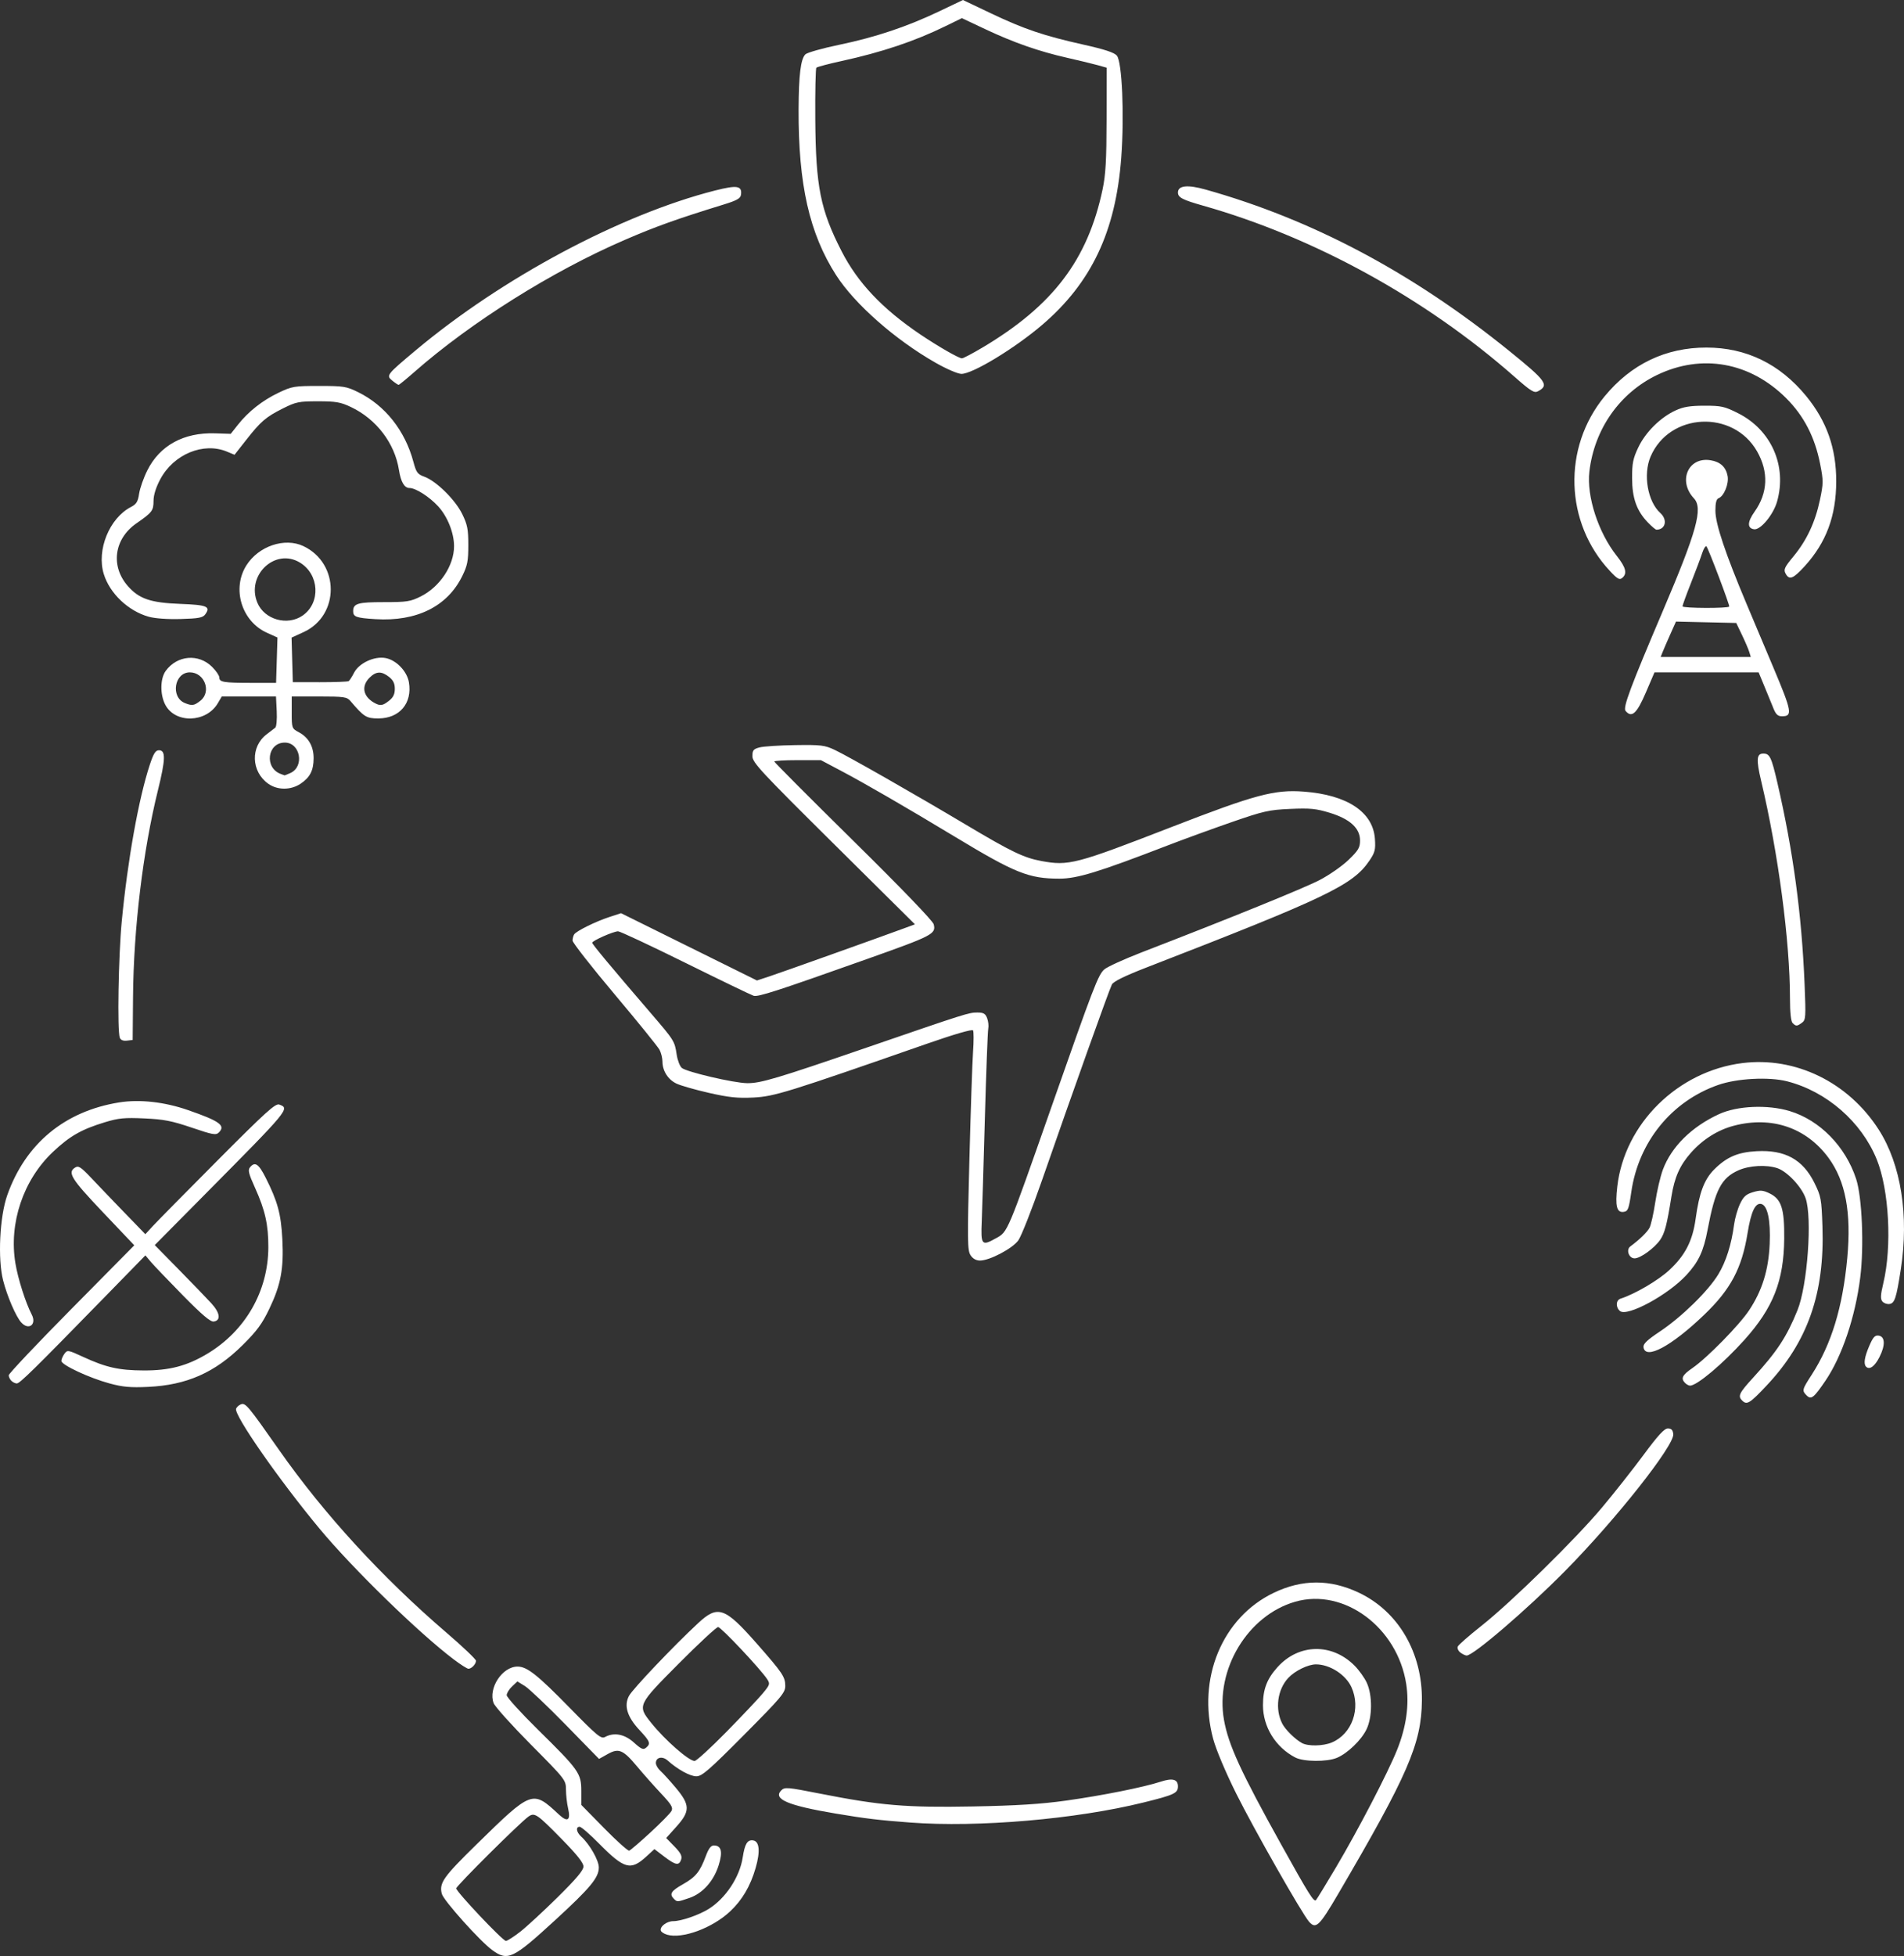 <?xml version="1.0" encoding="UTF-8"?>
<svg xmlns:inkscape="http://www.inkscape.org/namespaces/inkscape" xmlns:sodipodi="http://sodipodi.sourceforge.net/DTD/sodipodi-0.dtd" xmlns="http://www.w3.org/2000/svg" xmlns:svg="http://www.w3.org/2000/svg" width="229.647mm" height="235.801mm" viewBox="0 0 229.647 235.801" id="svg1" xml:space="preserve">
  <rect x="0" y="0" width="229.647" height="235.801" fill="#333333" stroke="none"/>
  <defs id="defs1"></defs>
  <g id="layer1" transform="translate(114.367,20.003)">
    <path style="fill:#ffffff" d="m -54.999,215.084 c -1.467,-1.064 -5.881,-5.989 -6.081,-6.786 -0.329,-1.31 0.174,-2.024 4.198,-5.962 6.692,-6.548 6.737,-6.565 9.913,-3.605 1.067,0.994 1.461,0.726 1.117,-0.758 -0.135,-0.582 -0.248,-1.586 -0.252,-2.231 -0.006,-1.158 -0.06,-1.226 -4.224,-5.424 -2.32,-2.338 -4.345,-4.59 -4.501,-5.005 -0.674,-1.793 1.042,-4.408 2.891,-4.405 1.138,0.002 2.385,0.987 6.265,4.951 3.345,3.416 3.802,3.794 4.282,3.537 1.101,-0.589 2.357,-0.347 3.483,0.67 0.877,0.793 1.128,0.901 1.456,0.629 0.597,-0.495 0.5,-0.759 -0.773,-2.12 -1.496,-1.599 -1.913,-2.955 -1.274,-4.141 0.449,-0.833 5.365,-6.003 8.325,-8.754 2.397,-2.228 3.226,-1.937 7.121,2.495 3.093,3.519 3.397,3.975 3.4,5.076 0.002,0.802 -0.489,1.384 -4.966,5.887 -4.241,4.266 -5.084,4.997 -5.759,4.997 -0.757,0 -2.268,-0.831 -3.453,-1.897 -0.632,-0.569 -1.43,-0.403 -1.43,0.297 0,0.253 0.255,0.687 0.567,0.964 0.312,0.277 1.145,1.195 1.852,2.039 1.721,2.056 1.73,2.808 0.056,4.67 l -1.229,1.367 0.991,1.015 c 0.751,0.769 0.948,1.15 0.814,1.572 -0.245,0.772 -0.671,0.7 -2.042,-0.347 l -1.183,-0.903 -0.984,0.902 c -1.883,1.725 -2.656,1.51 -5.715,-1.589 -1.088,-1.102 -2.13,-2.004 -2.315,-2.004 -0.511,0 -0.404,0.652 0.197,1.196 1.006,0.911 2.111,2.849 2.111,3.705 0,1.226 -1.019,2.456 -5.256,6.344 -5.122,4.7 -5.718,4.984 -7.603,3.618 z m 3.376,-2.208 c 0.777,-0.607 2.812,-2.484 4.522,-4.171 2.235,-2.205 3.109,-3.244 3.109,-3.695 0,-0.438 -0.78,-1.423 -2.58,-3.26 -3.025,-3.085 -3.312,-3.281 -4.057,-2.759 -0.999,0.699 -8.709,8.362 -8.709,8.655 0,0.406 5.605,6.334 5.988,6.334 0.173,0 0.95,-0.497 1.727,-1.104 z m 15.698,-11.965 c 1.25,-1.149 2.394,-2.314 2.541,-2.588 0.223,-0.417 0.012,-0.771 -1.277,-2.144 -0.849,-0.905 -2.124,-2.341 -2.833,-3.191 -1.717,-2.06 -2.243,-2.284 -3.581,-1.532 l -1.04,0.584 -4.02,-4.113 c -2.211,-2.262 -4.426,-4.365 -4.923,-4.671 l -0.903,-0.558 -0.646,0.607 c -0.355,0.334 -0.646,0.807 -0.646,1.052 0,0.245 1.681,2.099 3.735,4.121 4.989,4.91 5.261,5.294 5.261,7.422 v 1.683 l 2.755,2.805 c 1.515,1.543 2.878,2.762 3.029,2.71 0.151,-0.053 1.298,-1.036 2.548,-2.185 z m 9.173,-12.132 c 1.892,-1.928 3.861,-4.011 4.375,-4.629 0.873,-1.048 0.91,-1.163 0.544,-1.72 -0.813,-1.238 -5.568,-6.285 -5.921,-6.285 -0.203,0 -2.332,1.975 -4.732,4.388 -4.998,5.026 -5.017,5.068 -3.336,7.164 1.656,2.065 4.533,4.588 5.232,4.588 0.219,0 1.946,-1.578 3.838,-3.506 z m -7.167,24.45 c -0.353,-0.104 -0.686,-0.321 -0.739,-0.482 -0.16,-0.48 0.704,-1.148 1.485,-1.148 0.967,0 3.106,-0.737 4.289,-1.478 2.043,-1.279 3.736,-3.844 4.098,-6.207 0.251,-1.64 0.563,-2.153 1.25,-2.055 0.772,0.11 0.884,1.329 0.307,3.329 -0.632,2.189 -1.623,3.873 -3.089,5.244 -2.143,2.005 -5.766,3.338 -7.601,2.797 z m 77.441,-1.564 c -0.84,-0.951 -6.673,-11.203 -8.782,-15.438 -1.287,-2.584 -2.434,-5.305 -2.786,-6.611 -1.959,-7.26 1.088,-14.61 7.293,-17.594 3.452,-1.66 6.809,-1.666 10.291,-0.017 4.75,2.249 7.657,7.226 7.595,13.003 -0.056,5.199 -1.673,8.93 -10.123,23.349 -2.257,3.851 -2.665,4.238 -3.488,3.307 z m 3.247,-6.548 c 2.687,-4.533 6.292,-11.466 7.38,-14.193 1.111,-2.783 1.477,-5.435 1.093,-7.911 -1.061,-6.836 -7.51,-11.614 -13.393,-9.923 -5.731,1.647 -9.67,8.189 -8.586,14.257 0.538,3.013 2.033,6.264 6.917,15.047 3.361,6.043 3.926,6.942 4.185,6.656 0.114,-0.126 1.195,-1.896 2.403,-3.933 z m -4.904,-13.246 c -2.381,-1.232 -3.903,-3.696 -3.902,-6.313 10e-4,-1.926 0.479,-3.169 1.767,-4.595 2.554,-2.827 6.544,-2.904 9.27,-0.178 0.548,0.548 1.218,1.484 1.489,2.081 0.69,1.518 0.671,4.146 -0.04,5.615 -0.629,1.3 -2.293,2.897 -3.577,3.433 -1.194,0.499 -4.006,0.475 -5.006,-0.043 z m 4.399,-1.812 c 2.439,-1.022 3.536,-4.102 2.372,-6.664 -0.689,-1.517 -2.611,-2.752 -4.281,-2.752 -0.955,0 -2.539,0.775 -3.341,1.635 -1.312,1.406 -1.621,3.755 -0.725,5.508 0.371,0.726 1.541,1.881 2.37,2.338 0.743,0.41 2.549,0.377 3.606,-0.066 z m -79.356,18.842 c -0.571,-0.571 -0.339,-0.943 1.092,-1.75 1.543,-0.871 2.061,-1.51 2.769,-3.417 0.329,-0.886 0.615,-1.262 0.961,-1.262 0.911,0 1.096,0.757 0.583,2.386 -0.603,1.913 -1.934,3.399 -3.532,3.944 -1.47,0.501 -1.472,0.501 -1.872,0.1 z m 28.522,-9.191 c -3.762,-0.281 -5.42,-0.48 -8.996,-1.081 -5.785,-0.971 -7.615,-1.752 -6.565,-2.802 0.407,-0.407 0.73,-0.38 4.626,0.389 7.334,1.446 10.419,1.706 18.46,1.556 5.292,-0.099 8.229,-0.283 11.26,-0.706 4.331,-0.605 9.373,-1.613 11.402,-2.279 1.437,-0.472 2.092,-0.296 2.092,0.561 0,0.821 -0.441,1.028 -4.151,1.945 -8.158,2.017 -19.94,3.03 -28.129,2.418 z M -59.603,180.073 c -4.207,-3.17 -12.195,-10.943 -16.208,-15.771 -4.922,-5.923 -10.366,-13.742 -10.082,-14.482 0.075,-0.197 0.336,-0.434 0.58,-0.527 0.552,-0.212 0.849,0.144 4.612,5.51 5.4,7.701 12.404,15.344 20.155,21.993 1.974,1.693 3.589,3.228 3.589,3.41 0,0.403 -0.533,0.966 -0.913,0.965 -0.153,-6.3e-4 -0.933,-0.495 -1.733,-1.098 z m 121.373,-0.86 c -0.257,-0.195 -0.398,-0.519 -0.312,-0.719 0.085,-0.2 1.36,-1.317 2.832,-2.481 3.629,-2.87 11.316,-10.406 14.573,-14.287 1.465,-1.746 3.722,-4.604 5.014,-6.35 1.744,-2.357 2.498,-3.175 2.923,-3.175 0.418,0 0.595,0.183 0.652,0.678 0.157,1.348 -6.946,10.328 -13.074,16.53 -4.55,4.605 -11.059,10.19 -11.848,10.168 -0.161,-0.005 -0.503,-0.168 -0.76,-0.363 z m 33.99,-30.373 c -0.544,-0.544 -0.368,-0.909 1.336,-2.773 2.888,-3.159 4.021,-4.882 5.333,-8.11 1.208,-2.97 1.804,-11.185 0.982,-13.516 -0.489,-1.386 -2.228,-3.228 -3.418,-3.621 -1.319,-0.435 -3.356,-0.323 -4.668,0.257 -2.077,0.919 -2.825,2.354 -3.73,7.155 -0.492,2.611 -1.083,3.876 -2.56,5.478 -2.208,2.395 -7.134,5.063 -8.009,4.337 -0.542,-0.45 -0.506,-1.309 0.063,-1.491 1.73,-0.554 4.53,-2.193 5.878,-3.441 1.917,-1.775 2.816,-3.523 3.181,-6.184 0.432,-3.149 1.035,-4.751 2.242,-5.955 1.498,-1.496 2.835,-2.073 5.093,-2.198 3.441,-0.19 5.6,0.993 7,3.838 0.79,1.604 0.849,1.929 0.961,5.235 0.274,8.073 -1.775,13.908 -6.737,19.182 -2.027,2.155 -2.381,2.371 -2.947,1.805 z m 7.78,-0.618 c -0.586,-0.586 -0.561,-0.687 0.607,-2.495 2.383,-3.686 3.741,-8.144 4.29,-14.077 0.506,-5.473 -0.207,-9.282 -2.262,-12.073 -2.681,-3.642 -6.854,-5.06 -11.402,-3.875 -1.943,0.506 -3.761,1.648 -5.188,3.258 -1.337,1.508 -1.985,2.96 -2.354,5.273 -0.543,3.4 -0.808,4.423 -1.353,5.218 -0.693,1.012 -2.393,2.245 -3.093,2.245 -0.685,0 -1.057,-1.034 -0.517,-1.435 1.122,-0.833 2.031,-1.716 2.317,-2.25 0.177,-0.331 0.489,-1.713 0.693,-3.073 0.204,-1.359 0.619,-3.134 0.922,-3.943 1.033,-2.761 3.463,-5.162 6.767,-6.686 2.199,-1.014 5.882,-1.172 8.538,-0.366 3.63,1.103 6.714,4.254 8.001,8.176 0.719,2.191 0.967,8.137 0.496,11.879 -0.601,4.777 -2.194,9.5 -4.197,12.451 -1.404,2.068 -1.721,2.316 -2.264,1.773 z m -204.683,-1.445 c -2.46,-0.665 -5.821,-2.233 -5.821,-2.715 0,-0.198 0.165,-0.585 0.366,-0.86 0.354,-0.484 0.429,-0.472 2.265,0.375 2.757,1.271 4.316,1.62 7.291,1.632 3.105,0.013 5.222,-0.541 7.673,-2.01 4.598,-2.754 7.345,-7.538 7.367,-12.827 0.011,-2.715 -0.388,-4.494 -1.616,-7.206 -0.763,-1.684 -0.868,-2.118 -0.595,-2.447 0.597,-0.72 1.041,-0.426 1.888,1.252 1.441,2.855 1.854,4.375 2.011,7.397 0.185,3.569 -0.175,5.5 -1.57,8.413 -0.867,1.811 -1.495,2.663 -3.223,4.375 -3.353,3.322 -6.742,4.818 -11.406,5.035 -2.113,0.098 -3.045,0.015 -4.63,-0.414 z m 190.024,-0.053 c -0.551,-0.551 -0.353,-0.956 0.882,-1.805 1.768,-1.217 5.664,-5.188 6.847,-6.979 1.569,-2.376 2.331,-4.835 2.469,-7.965 0.127,-2.892 -0.259,-4.691 -1.039,-4.841 -0.708,-0.136 -1.212,0.953 -1.628,3.518 -0.689,4.248 -2.031,6.776 -5.225,9.84 -3.969,3.807 -7.105,5.485 -7.327,3.919 -0.057,-0.402 0.425,-0.863 1.999,-1.913 2.611,-1.743 5.81,-4.873 7.022,-6.871 0.937,-1.545 1.584,-3.591 1.909,-6.032 0.097,-0.728 0.412,-1.827 0.701,-2.443 0.424,-0.904 0.727,-1.181 1.571,-1.434 0.88,-0.264 1.193,-0.243 1.977,0.131 1.452,0.693 1.826,1.83 1.793,5.466 -0.045,5.089 -1.328,8.347 -4.814,12.224 -2.585,2.874 -5.706,5.499 -6.542,5.502 -0.153,5.4e-4 -0.421,-0.142 -0.595,-0.317 z M -112.996,146.459 c -0.175,-0.175 -0.318,-0.475 -0.318,-0.669 0,-0.193 3.407,-3.797 7.572,-8.009 l 7.572,-7.658 -3.801,-4.003 c -3.828,-4.032 -4.291,-4.78 -3.327,-5.377 0.403,-0.249 0.698,-0.055 1.969,1.294 0.823,0.873 2.62,2.748 3.994,4.166 l 2.498,2.579 0.914,-0.991 c 0.503,-0.545 4.016,-4.107 7.807,-7.914 5.85,-5.875 6.976,-6.892 7.437,-6.722 1.282,0.474 1.221,0.547 -8.802,10.662 l -6.221,6.278 2.932,2.983 c 1.612,1.641 3.367,3.459 3.899,4.041 1.053,1.152 1.172,2.067 0.283,2.194 -0.394,0.056 -1.416,-0.811 -3.741,-3.175 -1.759,-1.789 -3.492,-3.601 -3.851,-4.027 l -0.652,-0.775 -5.132,5.255 c -8.366,8.565 -10.016,10.185 -10.375,10.185 -0.187,0 -0.483,-0.143 -0.658,-0.318 z m 223.706,-1.702 c -0.327,-0.327 -0.201,-1.155 0.382,-2.509 0.453,-1.054 0.68,-1.303 1.124,-1.24 0.791,0.113 0.832,1.154 0.102,2.593 -0.57,1.124 -1.193,1.572 -1.609,1.156 z m -222.514,-5.33 c -0.642,-0.71 -1.697,-3.156 -2.188,-5.076 -0.663,-2.591 -0.414,-7.689 0.502,-10.276 2.199,-6.206 6.923,-10.121 13.486,-11.176 2.471,-0.397 5.457,-0.068 8.293,0.915 3.848,1.334 4.583,1.864 3.742,2.705 -0.349,0.349 -0.723,0.282 -3.277,-0.585 -2.394,-0.813 -3.362,-1.002 -5.704,-1.109 -2.402,-0.11 -3.108,-0.042 -4.756,0.458 -2.838,0.862 -4.246,1.665 -6.274,3.578 -3.584,3.381 -5.339,8.59 -4.528,13.439 0.315,1.885 1.227,4.744 1.968,6.172 0.622,1.2 -0.366,1.946 -1.263,0.954 z m 224.477,-2.535 c -0.251,-0.302 -0.227,-0.772 0.112,-2.196 1.06,-4.45 0.698,-11.261 -0.794,-14.932 -1.841,-4.53 -6.041,-8.189 -10.799,-9.408 -2.2,-0.564 -6.051,-0.362 -8.335,0.438 -5.621,1.967 -9.602,6.875 -10.47,12.909 -0.295,2.052 -0.395,2.313 -0.915,2.388 -0.841,0.122 -1.047,-0.697 -0.771,-3.07 0.88,-7.566 7.295,-13.888 15.083,-14.866 6.409,-0.805 12.796,2.314 16.457,8.038 2.682,4.193 3.655,10.362 2.654,16.825 -0.54,3.485 -0.737,4.087 -1.368,4.18 -0.294,0.043 -0.678,-0.094 -0.854,-0.306 z M 2.694,131.316 c -0.381,-0.581 -0.394,-1.703 -0.141,-11.443 0.154,-5.94 0.353,-11.833 0.442,-13.097 0.089,-1.263 0.087,-2.417 -0.003,-2.564 -0.101,-0.163 -2.247,0.459 -5.517,1.598 -16.905,5.893 -18.448,6.371 -20.962,6.498 -1.916,0.096 -2.966,-0.013 -5.375,-0.561 -1.647,-0.375 -3.408,-0.878 -3.914,-1.118 -1.021,-0.484 -1.69,-1.539 -1.692,-2.667 -8.9e-4,-0.407 -0.158,-1.04 -0.349,-1.406 -0.191,-0.366 -2.631,-3.378 -5.422,-6.693 -2.791,-3.315 -5.073,-6.23 -5.071,-6.478 0.002,-0.248 0.091,-0.584 0.198,-0.747 0.269,-0.41 2.582,-1.55 4.256,-2.097 l 1.393,-0.456 8.196,4.056 8.196,4.056 1.512,-0.497 c 1.339,-0.44 13.425,-4.752 16.408,-5.854 l 1.137,-0.42 -9.802,-9.713 c -8.775,-8.695 -9.802,-9.801 -9.802,-10.549 0,-0.72 0.119,-0.868 0.86,-1.064 0.473,-0.126 2.408,-0.251 4.299,-0.278 3.132,-0.045 3.559,0.007 4.776,0.581 1.648,0.778 9.615,5.318 15.916,9.071 5.386,3.208 6.894,3.932 8.994,4.32 3.303,0.611 4.133,0.394 15.69,-4.089 10.105,-3.919 12.44,-4.544 15.977,-4.276 5.239,0.397 8.346,2.46 8.571,5.691 0.091,1.306 0.008,1.638 -0.659,2.624 -1.998,2.953 -5.1,4.44 -26.868,12.878 -2.649,1.027 -3.998,1.689 -4.196,2.058 -0.308,0.576 -4.743,12.993 -8.437,23.623 -1.214,3.493 -2.499,6.749 -2.857,7.237 -0.724,0.987 -3.453,2.419 -4.611,2.42 -0.473,1.4e-4 -0.867,-0.222 -1.143,-0.644 z m 3.077,-2.046 c 1.431,-0.804 1.312,-0.522 6.728,-15.963 5.025,-14.328 5.593,-15.806 6.325,-16.444 0.359,-0.313 2.416,-1.25 4.571,-2.082 10.655,-4.113 19.476,-7.695 21.381,-8.681 1.164,-0.603 2.742,-1.7 3.506,-2.438 1.196,-1.155 1.389,-1.482 1.389,-2.346 0,-1.484 -1.225,-2.597 -3.679,-3.343 -1.632,-0.496 -2.354,-0.566 -4.745,-0.459 -2.566,0.114 -3.202,0.258 -7.054,1.591 -2.328,0.806 -5.841,2.085 -7.805,2.843 -8.253,3.183 -10.83,3.973 -12.973,3.973 -3.694,0 -5.327,-0.655 -12.64,-5.071 C -5.128,77.289 -10,74.468 -12.941,72.913 l -2.418,-1.279 h -2.808 c -1.544,0 -2.808,0.074 -2.808,0.165 0,0.091 4.288,4.392 9.528,9.557 5.831,5.748 9.594,9.653 9.697,10.066 0.294,1.17 -0.082,1.364 -8.113,4.214 -10.854,3.852 -13.079,4.572 -13.608,4.404 -0.301,-0.095 -4.005,-1.883 -8.231,-3.971 -4.226,-2.089 -7.878,-3.798 -8.115,-3.798 -0.557,0 -3.119,1.132 -3.119,1.378 -3.5e-4,0.184 2.24,2.875 7.06,8.48 2.838,3.3 2.882,3.37 3.127,5.009 0.102,0.682 0.382,1.403 0.621,1.602 0.591,0.491 6.239,1.81 7.859,1.836 1.618,0.026 3.558,-0.55 14.404,-4.279 12.074,-4.151 12.345,-4.237 13.376,-4.237 0.749,0 0.973,0.129 1.183,0.68 0.142,0.374 0.203,0.939 0.136,1.257 -0.067,0.317 -0.252,5.22 -0.41,10.896 -0.158,5.675 -0.326,11.212 -0.373,12.303 -0.127,2.91 -0.013,3.047 1.72,2.073 z M -99.918,105.097 c -0.317,-0.825 -0.164,-9.85 0.237,-14.039 0.709,-7.398 2.044,-14.835 3.391,-18.894 0.449,-1.353 0.684,-1.72 1.1,-1.72 0.823,0 0.794,1.085 -0.132,4.837 -1.81,7.335 -2.931,16.647 -3,24.9 l -0.043,5.188 -0.694,0.081 c -0.452,0.052 -0.752,-0.07 -0.86,-0.352 z m 201.764,-1.765 c -0.205,-0.205 -0.318,-1.263 -0.319,-2.977 -0.003,-6.897 -1.417,-17.552 -3.481,-26.235 -0.608,-2.558 -0.549,-3.279 0.266,-3.279 0.775,0 0.981,0.431 1.707,3.572 1.891,8.179 2.924,15.826 3.27,24.222 0.165,3.995 0.143,4.323 -0.313,4.656 -0.601,0.439 -0.727,0.444 -1.13,0.041 z M -82.012,74.479 c -2.077,-1.475 -2.167,-4.478 -0.178,-5.972 0.418,-0.314 0.879,-0.668 1.024,-0.786 0.146,-0.119 0.225,-1.01 0.176,-1.987 l -0.089,-1.772 h -3.27 -3.27 l -0.478,0.812 c -1.395,2.371 -5.14,2.474 -6.339,0.176 -0.643,-1.233 -0.616,-3.154 0.058,-4.077 1.382,-1.891 3.964,-2.111 5.599,-0.476 0.476,0.476 0.866,1.049 0.866,1.272 0,0.563 0.498,0.646 3.886,0.65 l 2.96,0.004 0.083,-2.736 0.083,-2.736 -1.278,-0.577 c -3.051,-1.377 -4.246,-5.306 -2.47,-8.119 1.469,-2.327 4.624,-3.391 6.881,-2.32 4.383,2.08 4.392,8.363 0.014,10.367 l -1.446,0.662 0.075,2.686 0.075,2.686 3.266,0.002 c 1.796,0.001 3.357,-0.057 3.469,-0.13 0.112,-0.073 0.407,-0.53 0.655,-1.015 0.594,-1.158 2.446,-2.02 3.797,-1.766 1.294,0.243 2.59,1.589 2.816,2.926 0.426,2.522 -1.129,4.354 -3.695,4.354 -1.432,0 -1.723,-0.182 -3.362,-2.103 -0.421,-0.493 -0.763,-0.543 -3.77,-0.543 h -3.307 v 1.924 c 0,1.908 0.007,1.928 0.878,2.397 1.155,0.622 1.768,1.71 1.763,3.128 -0.005,1.461 -0.433,2.3 -1.56,3.06 -1.186,0.799 -2.793,0.802 -3.912,0.008 z m 2.672,-1.293 c 1.726,-0.786 1.194,-3.668 -0.677,-3.668 -2.108,0 -2.5,3.041 -0.488,3.781 0.218,0.08 0.421,0.155 0.451,0.167 0.029,0.011 0.351,-0.115 0.714,-0.28 z m -10.858,-8.714 c 1.375,-1.082 0.505,-3.42 -1.273,-3.42 -1.873,0 -2.352,2.993 -0.592,3.702 0.871,0.351 1.106,0.315 1.865,-0.282 z m 22.754,0 c 0.506,-0.398 0.697,-0.792 0.697,-1.436 0,-0.644 -0.192,-1.038 -0.697,-1.436 -0.915,-0.72 -1.564,-0.692 -2.358,0.101 -1.005,1.005 -0.782,2.241 0.541,3 0.748,0.429 1.025,0.394 1.816,-0.229 z m -10.415,-10.273 c 2.19,-1.528 2.014,-4.95 -0.328,-6.378 -2.98,-1.817 -6.524,1.52 -5.137,4.839 0.852,2.039 3.628,2.821 5.465,1.54 z m 177.375,11.152 c -0.219,-0.546 -0.707,-1.736 -1.085,-2.646 l -0.686,-1.654 h -6.279 -6.279 l -1.051,2.447 c -1.089,2.537 -1.701,3.088 -2.442,2.196 -0.332,-0.4 0.587,-2.861 4.502,-12.051 4.108,-9.643 4.862,-12.376 3.744,-13.569 -1.963,-2.096 -0.684,-5.03 2.003,-4.594 1.178,0.191 1.859,0.817 2.061,1.896 0.176,0.938 -0.43,2.43 -1.09,2.684 -0.266,0.102 -0.383,0.563 -0.381,1.508 0.002,1.589 1.193,5.144 3.78,11.283 0.951,2.256 2.406,5.708 3.234,7.673 2.221,5.27 2.317,5.821 1.012,5.821 -0.5,0 -0.737,-0.225 -1.045,-0.992 z m -2.895,-6.747 c -0.099,-0.327 -0.494,-1.25 -0.878,-2.051 l -0.697,-1.455 -3.634,-0.084 -3.634,-0.084 -0.689,1.539 c -0.379,0.846 -0.795,1.807 -0.924,2.134 l -0.235,0.595 h 5.435 5.435 z m -2.423,-5.49 c 0.069,-0.18 -2.495,-6.955 -2.738,-7.234 -0.106,-0.123 -0.342,0.235 -0.522,0.794 -0.181,0.559 -0.789,2.18 -1.351,3.602 -0.563,1.422 -1.023,2.689 -1.023,2.817 0,0.238 5.543,0.26 5.634,0.022 z m -190.633,1.231 c -2.468,-0.693 -4.694,-2.806 -5.414,-5.141 -0.892,-2.892 0.668,-6.741 3.281,-8.092 0.654,-0.338 0.835,-0.635 0.98,-1.601 0.098,-0.652 0.542,-1.914 0.987,-2.804 1.506,-3.014 4.396,-4.593 8.181,-4.47 l 1.88,0.061 0.863,-1.091 c 1.269,-1.604 2.964,-2.939 4.908,-3.865 1.627,-0.775 1.891,-0.819 4.895,-0.819 2.954,0 3.282,0.052 4.709,0.753 3.24,1.591 5.648,4.624 6.655,8.385 0.348,1.298 0.499,1.503 1.323,1.802 1.428,0.516 3.724,2.774 4.564,4.488 0.631,1.287 0.738,1.831 0.739,3.754 10e-4,1.924 -0.105,2.465 -0.732,3.742 -1.797,3.66 -5.502,5.496 -10.469,5.189 -2.314,-0.143 -2.688,-0.276 -2.688,-0.956 0,-0.933 0.55,-1.096 3.705,-1.096 2.772,0 3.203,-0.066 4.444,-0.685 2.31,-1.151 4.021,-3.731 4.021,-6.061 0,-1.6 -0.794,-3.584 -1.924,-4.811 -1.069,-1.159 -2.705,-2.202 -3.457,-2.202 -0.614,0 -1.038,-0.731 -1.268,-2.188 -0.509,-3.218 -2.726,-6.12 -5.786,-7.572 -1.252,-0.594 -1.807,-0.691 -3.974,-0.691 -2.315,0 -2.659,0.07 -4.233,0.86 -2.064,1.036 -2.666,1.553 -4.458,3.834 l -1.378,1.753 -0.907,-0.379 c -2.831,-1.183 -6.439,0.308 -8.047,3.326 -0.53,0.994 -0.815,1.909 -0.815,2.616 0,1.171 -0.169,1.393 -2.059,2.701 -2.701,1.869 -3.152,5.155 -1.038,7.562 1.355,1.544 2.743,2.015 6.323,2.15 3.243,0.122 3.703,0.316 3.003,1.272 -0.289,0.395 -0.802,0.491 -2.958,0.551 -1.584,0.045 -3.098,-0.064 -3.854,-0.276 z m 176.256,-5.503 c -5.467,-5.831 -5.747,-14.875 -0.652,-21.064 3.204,-3.892 7.378,-5.889 12.294,-5.882 4.792,0.007 8.842,1.976 12.012,5.84 2.487,3.032 3.637,6.294 3.629,10.296 -0.008,4.163 -1.207,7.381 -3.812,10.232 -1.4,1.532 -1.854,1.702 -2.303,0.863 -0.251,-0.47 -0.118,-0.756 0.955,-2.051 1.601,-1.93 2.631,-4.129 3.198,-6.827 0.42,-1.999 0.422,-2.298 0.022,-4.327 -0.639,-3.243 -1.957,-5.791 -4.1,-7.928 -4.355,-4.342 -10.172,-5.387 -15.561,-2.795 -4.52,2.174 -7.578,6.534 -8.172,11.654 -0.345,2.973 1.072,7.333 3.299,10.151 1.118,1.414 1.297,2.138 0.661,2.666 -0.324,0.269 -0.578,0.126 -1.472,-0.827 z m 4.576,-5.849 c -1.359,-1.407 -1.907,-2.94 -1.913,-5.358 -0.005,-1.786 0.112,-2.365 0.748,-3.704 0.869,-1.83 2.668,-3.614 4.491,-4.453 0.956,-0.44 1.748,-0.57 3.486,-0.572 2.035,-0.002 2.421,0.083 4.053,0.903 4.011,2.013 5.93,6.358 4.706,10.659 -0.452,1.587 -1.995,3.444 -2.769,3.332 -0.847,-0.121 -0.824,-0.875 0.064,-2.128 1.602,-2.26 1.705,-4.794 0.294,-7.264 -2.889,-5.059 -10.581,-4.676 -12.846,0.64 -0.918,2.155 -0.354,5.408 1.179,6.794 0.904,0.818 0.625,2.01 -0.471,2.01 -0.105,0 -0.565,-0.387 -1.022,-0.86 z M 68.275,25.395 C 57.564,15.968 44.085,8.567 30.752,4.794 c -2.509,-0.71 -3.043,-0.989 -3.043,-1.593 0,-0.839 1.158,-0.962 3.329,-0.353 12.905,3.621 24.981,10.034 36.616,19.446 4.507,3.645 4.856,4.135 3.479,4.872 -0.454,0.243 -0.845,0.001 -2.859,-1.772 z m -135.314,0.497 c -0.777,-0.629 -0.723,-0.7 2.771,-3.63 10.446,-8.759 24.76,-16.402 36.135,-19.295 2.676,-0.68 3.294,-0.579 3.138,0.514 -0.062,0.436 -0.495,0.681 -2.063,1.164 -5.671,1.747 -8.173,2.641 -11.948,4.27 -8.758,3.779 -18.549,9.923 -25.394,15.935 -0.965,0.848 -1.815,1.542 -1.889,1.542 -0.073,0 -0.411,-0.224 -0.75,-0.499 z m 65.502,-2.172 c -4.85,-2.759 -9.746,-7.068 -11.978,-10.543 -3.228,-5.025 -4.567,-10.936 -4.531,-19.991 0.017,-4.161 0.252,-6.071 0.819,-6.637 0.212,-0.212 2.045,-0.73 4.074,-1.151 4.378,-0.909 8.199,-2.188 12.087,-4.044 l 2.841,-1.356 3.377,1.606 c 4.003,1.904 6.372,2.705 11.182,3.78 2.543,0.568 3.697,0.948 4.007,1.319 0.632,0.756 0.909,7.192 0.529,12.297 -0.663,8.899 -3.591,15.084 -9.551,20.175 -3.308,2.825 -8.37,5.895 -9.723,5.895 -0.43,0 -1.795,-0.588 -3.132,-1.348 z m 5.683,-1.833 C 12.632,16.839 16.829,11.313 18.619,2.83 c 0.374,-1.772 0.474,-3.529 0.482,-8.454 l 0.01,-6.218 -1.058,-0.298 c -0.582,-0.164 -2.249,-0.567 -3.704,-0.896 -3.415,-0.771 -6.458,-1.835 -9.923,-3.469 l -2.779,-1.311 -1.983,0.969 c -3.71,1.814 -7.658,3.138 -12.522,4.2 -1.576,0.344 -2.945,0.707 -3.043,0.806 -0.098,0.099 -0.157,2.912 -0.133,6.252 0.059,8.082 0.616,10.871 3.164,15.855 1.951,3.814 4.916,6.951 9.485,10.035 2.12,1.431 4.621,2.87 5.033,2.897 0.146,0.009 1.269,-0.581 2.497,-1.311 z" id="path1"></path>
  </g>
</svg>
